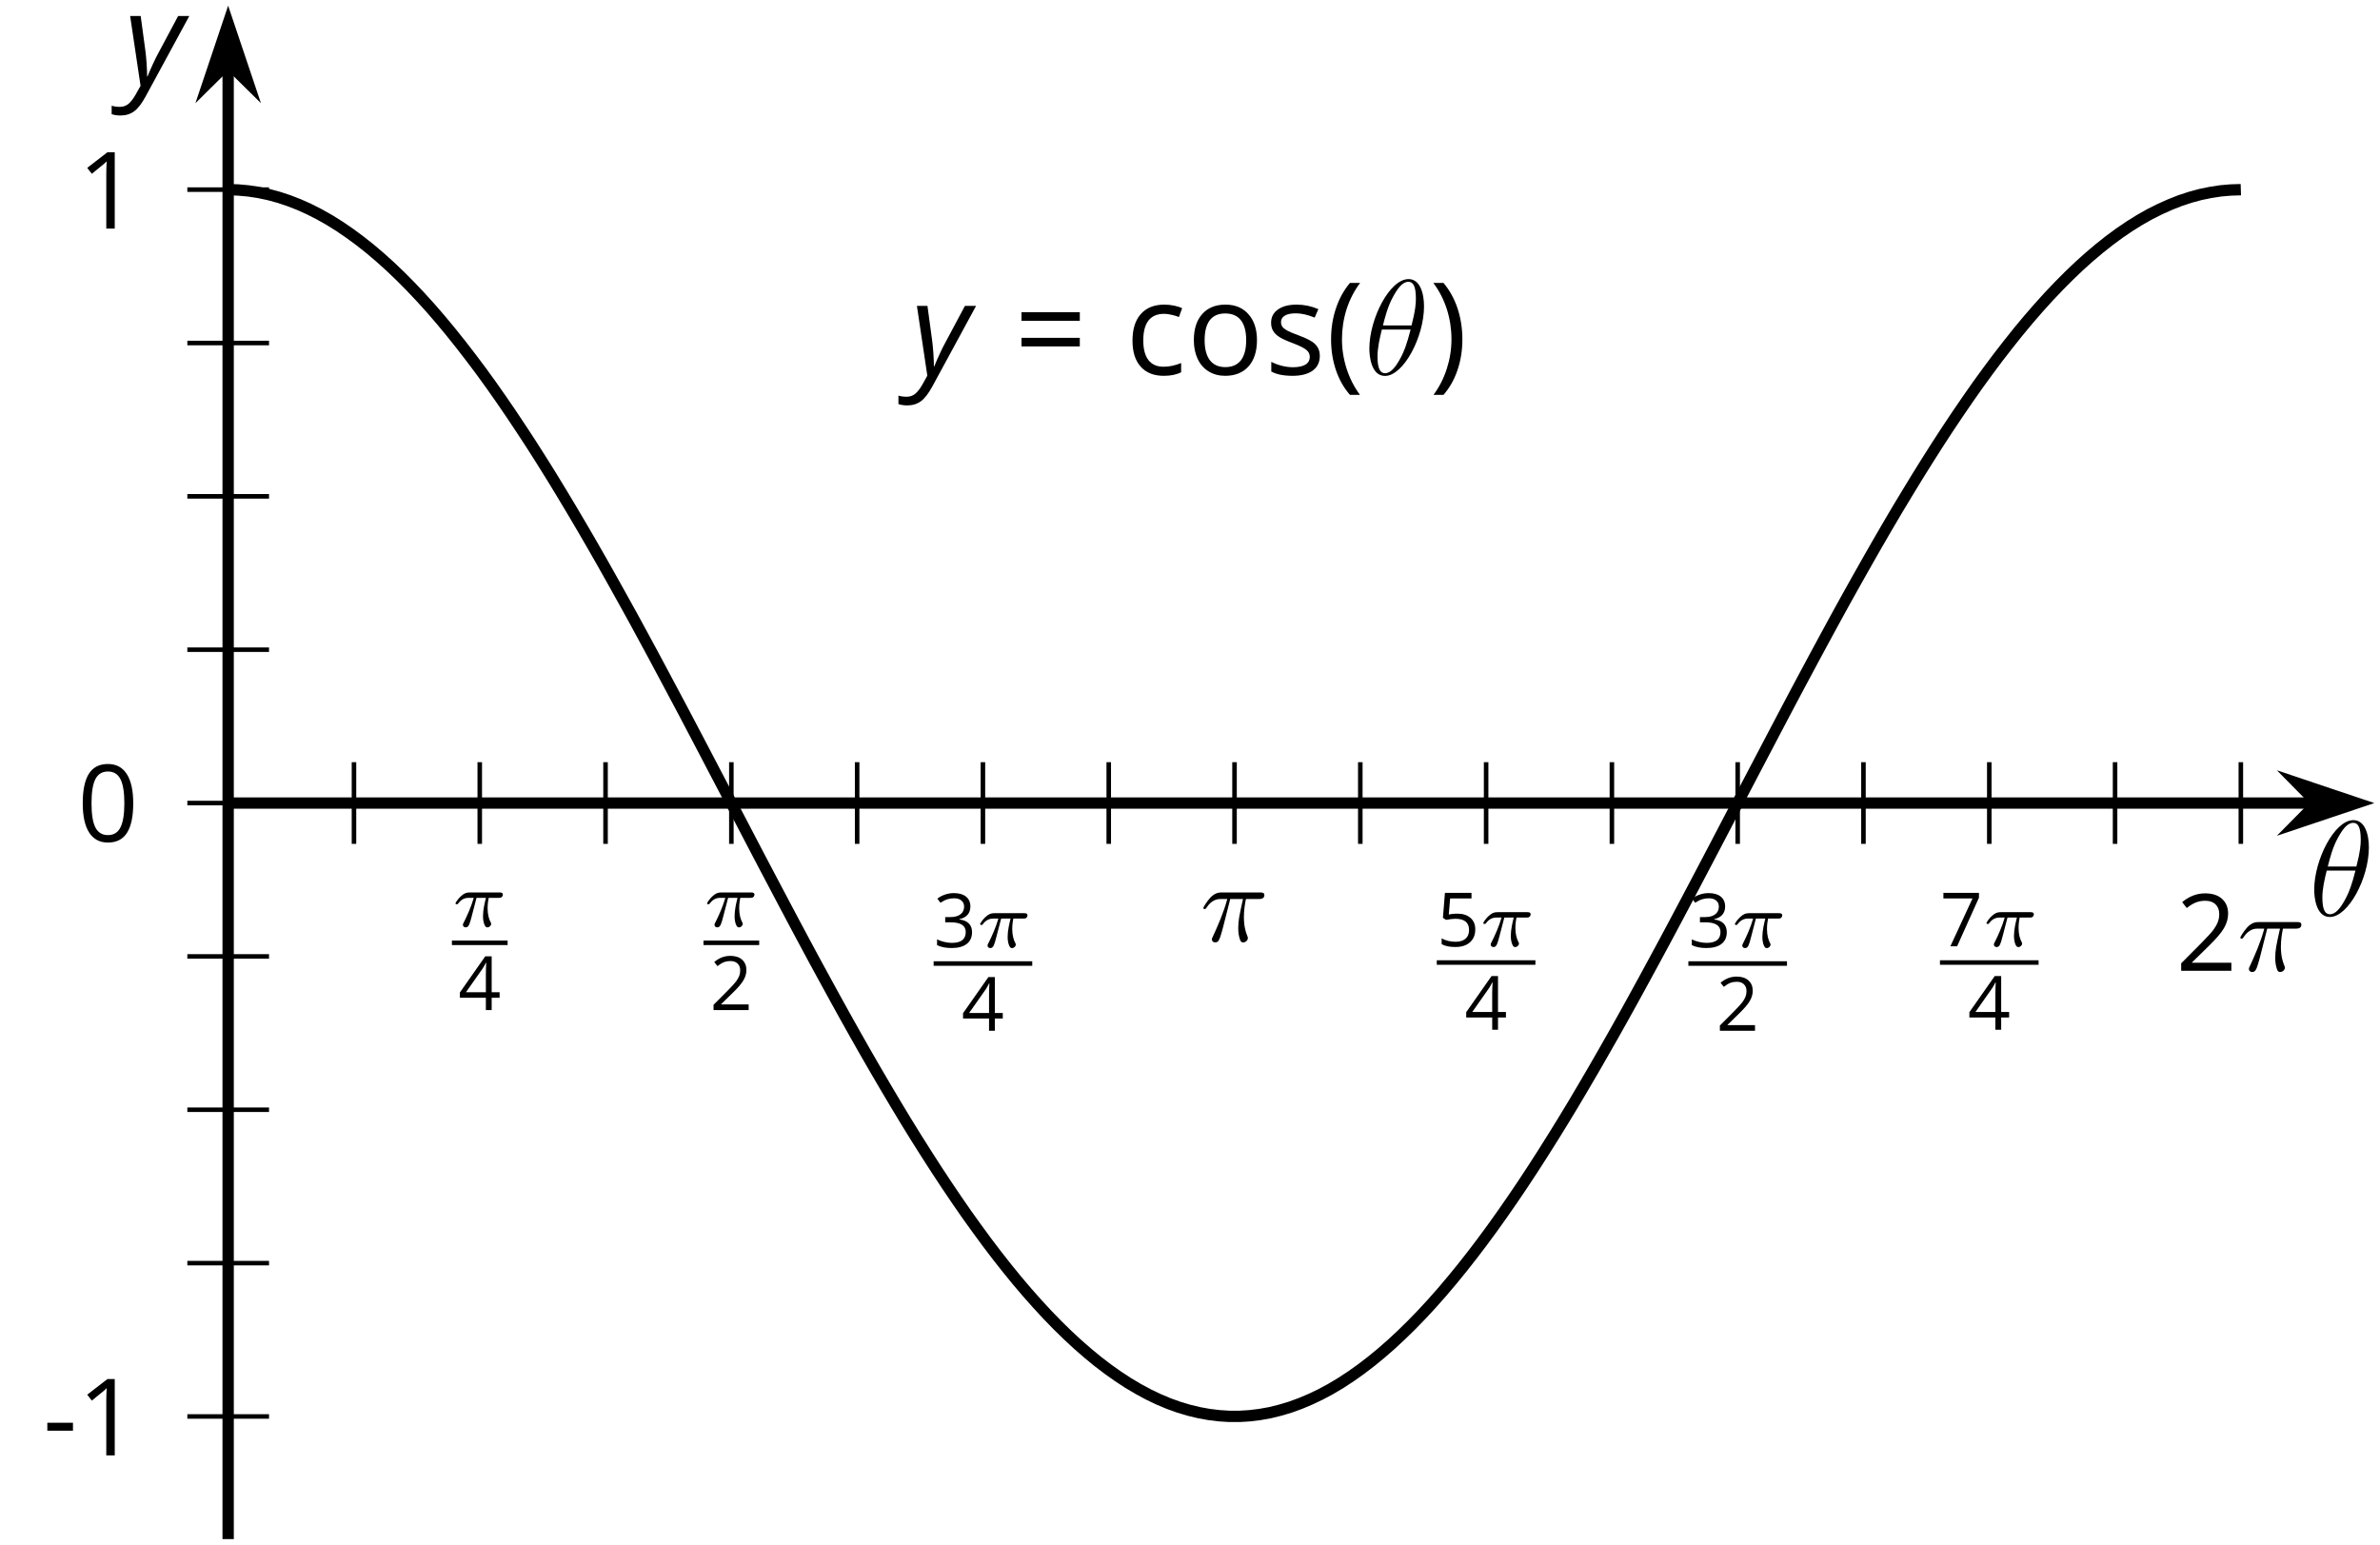 <?xml version='1.0' encoding='UTF-8'?>
<!-- This file was generated by dvisvgm 2.1.3 -->
<svg height='136.163pt' version='1.1' viewBox='-72 -72 209.769 136.163' width='209.769pt' xmlns='http://www.w3.org/2000/svg' xmlns:xlink='http://www.w3.org/1999/xlink'>
<defs>
<clipPath id='clip1'>
<path d='M-51.891 63.664H137.273V-71.504H-51.891Z'/>
</clipPath>
<use id='g20-16' transform='scale(0.833)' xlink:href='#g9-16'/>
<use id='g20-18' transform='scale(0.833)' xlink:href='#g9-18'/>
<path d='M0.453 -3.099C0.453 -2.138 0.597 -1.238 0.878 -0.403S1.575 1.166 2.116 1.79H3C2.486 1.094 2.094 0.326 1.823 -0.519S1.414 -2.227 1.414 -3.111C1.414 -4.011 1.547 -4.884 1.812 -5.735C2.083 -6.586 2.481 -7.365 3.011 -8.077H2.116C1.58 -7.436 1.166 -6.691 0.884 -5.84C0.597 -4.989 0.453 -4.077 0.453 -3.099Z' id='g9-8'/>
<path d='M2.895 -3.099C2.895 -4.066 2.751 -4.978 2.47 -5.834C2.188 -6.685 1.773 -7.431 1.232 -8.077H0.337C0.867 -7.365 1.265 -6.586 1.536 -5.735C1.801 -4.884 1.934 -4.011 1.934 -3.111C1.934 -2.227 1.796 -1.359 1.525 -0.519C1.254 0.326 0.862 1.099 0.348 1.79H1.232C1.768 1.171 2.182 0.442 2.464 -0.392C2.751 -1.227 2.895 -2.133 2.895 -3.099Z' id='g9-9'/>
<path d='M0.464 -2.613H3.177V-3.453H0.464V-2.613Z' id='g9-13'/>
<path d='M5.906 -4.05C5.906 -5.398 5.68 -6.425 5.227 -7.138C4.768 -7.851 4.105 -8.204 3.227 -8.204C2.326 -8.204 1.657 -7.862 1.221 -7.182S0.564 -5.459 0.564 -4.05C0.564 -2.685 0.79 -1.652 1.243 -0.95C1.696 -0.243 2.359 0.11 3.227 0.11C4.133 0.11 4.807 -0.232 5.249 -0.923C5.685 -1.613 5.906 -2.652 5.906 -4.05ZM1.492 -4.05C1.492 -5.227 1.63 -6.077 1.906 -6.608C2.182 -7.144 2.624 -7.409 3.227 -7.409C3.84 -7.409 4.282 -7.138 4.553 -6.597C4.829 -6.061 4.967 -5.21 4.967 -4.05S4.829 -2.039 4.553 -1.492C4.282 -0.95 3.84 -0.68 3.227 -0.68C2.624 -0.68 2.182 -0.95 1.906 -1.481C1.63 -2.022 1.492 -2.873 1.492 -4.05Z' id='g9-16'/>
<path d='M3.95 0V-8.077H3.177L1.039 -6.425L1.525 -5.796C2.304 -6.431 2.746 -6.79 2.84 -6.873S3.022 -7.039 3.099 -7.116C3.072 -6.691 3.055 -6.238 3.055 -5.757V0H3.95Z' id='g9-17'/>
<path d='M5.862 0V-0.851H1.707V-0.895L3.475 -2.624C4.265 -3.392 4.801 -4.022 5.088 -4.525S5.519 -5.53 5.519 -6.044C5.519 -6.702 5.304 -7.221 4.873 -7.613C4.442 -8 3.845 -8.193 3.088 -8.193C2.21 -8.193 1.403 -7.884 0.657 -7.265L1.144 -6.641C1.514 -6.934 1.845 -7.133 2.144 -7.243C2.448 -7.354 2.762 -7.409 3.099 -7.409C3.564 -7.409 3.928 -7.282 4.188 -7.028C4.448 -6.779 4.58 -6.436 4.58 -6.006C4.58 -5.702 4.53 -5.414 4.425 -5.149S4.166 -4.613 3.961 -4.332S3.326 -3.586 2.68 -2.928L0.552 -0.79V0H5.862Z' id='g9-18'/>
<path d='M5.558 -6.177C5.558 -6.801 5.343 -7.293 4.906 -7.657C4.47 -8.011 3.862 -8.193 3.077 -8.193C2.597 -8.193 2.144 -8.122 1.713 -7.967C1.276 -7.823 0.895 -7.613 0.564 -7.354L1.028 -6.735C1.431 -6.994 1.785 -7.171 2.099 -7.265S2.746 -7.409 3.099 -7.409C3.564 -7.409 3.934 -7.298 4.199 -7.072C4.475 -6.845 4.608 -6.536 4.608 -6.144C4.608 -5.652 4.425 -5.265 4.055 -4.983C3.685 -4.707 3.188 -4.569 2.558 -4.569H1.751V-3.779H2.547C4.088 -3.779 4.856 -3.287 4.856 -2.309C4.856 -1.215 4.16 -0.669 2.762 -0.669C2.409 -0.669 2.033 -0.713 1.635 -0.807C1.243 -0.895 0.867 -1.028 0.519 -1.199V-0.326C0.856 -0.166 1.199 -0.05 1.558 0.011C1.912 0.077 2.304 0.11 2.729 0.11C3.713 0.11 4.47 -0.099 5.006 -0.508C5.541 -0.923 5.807 -1.519 5.807 -2.287C5.807 -2.823 5.652 -3.26 5.337 -3.591S4.541 -4.127 3.895 -4.21V-4.254C4.425 -4.365 4.834 -4.586 5.127 -4.912C5.414 -5.238 5.558 -5.663 5.558 -6.177Z' id='g9-19'/>
<path d='M6.243 -1.856V-2.691H5.044V-8.122H4.072L0.238 -2.657V-1.856H4.166V0H5.044V-1.856H6.243ZM4.166 -2.691H1.155L3.68 -6.282C3.834 -6.514 4 -6.807 4.177 -7.16H4.221C4.182 -6.497 4.166 -5.901 4.166 -5.376V-2.691Z' id='g9-20'/>
<path d='M3.077 -4.934C2.657 -4.934 2.238 -4.89 1.812 -4.807L2.017 -7.232H5.249V-8.077H1.232L0.928 -4.298L1.403 -3.994C1.989 -4.099 2.459 -4.155 2.807 -4.155C4.188 -4.155 4.878 -3.591 4.878 -2.464C4.878 -1.884 4.696 -1.442 4.343 -1.138C3.978 -0.834 3.475 -0.68 2.829 -0.68C2.459 -0.68 2.077 -0.729 1.696 -0.818C1.315 -0.917 0.994 -1.044 0.735 -1.21V-0.326C1.215 -0.033 1.906 0.11 2.818 0.11C3.751 0.11 4.486 -0.127 5.017 -0.602C5.553 -1.077 5.818 -1.735 5.818 -2.569C5.818 -3.304 5.575 -3.878 5.083 -4.298C4.597 -4.724 3.928 -4.934 3.077 -4.934Z' id='g9-21'/>
<path d='M1.575 0H2.591L5.895 -7.343V-8.077H0.519V-7.232H4.923L1.575 0Z' id='g9-23'/>
<path d='M0.657 -4.74H5.796V-5.497H0.657V-4.74ZM0.657 -2.481H5.796V-3.238H0.657V-2.481Z' id='g9-29'/>
<path d='M3.392 0.11C4.006 0.11 4.519 0.006 4.923 -0.204V-1.017C4.392 -0.801 3.873 -0.691 3.37 -0.691C2.779 -0.691 2.337 -0.89 2.033 -1.287C1.735 -1.685 1.586 -2.254 1.586 -3C1.586 -4.569 2.199 -5.354 3.431 -5.354C3.613 -5.354 3.829 -5.326 4.066 -5.271C4.304 -5.221 4.525 -5.155 4.729 -5.072L5.011 -5.851C4.845 -5.934 4.619 -6.011 4.326 -6.072S3.746 -6.166 3.453 -6.166C2.552 -6.166 1.856 -5.89 1.37 -5.337C0.878 -4.785 0.635 -4 0.635 -2.989C0.635 -2 0.873 -1.238 1.359 -0.696C1.834 -0.16 2.514 0.11 3.392 0.11Z' id='g9-67'/>
<path d='M6.199 -3.033C6.199 -3.994 5.95 -4.757 5.448 -5.32C4.95 -5.884 4.276 -6.166 3.431 -6.166C2.552 -6.166 1.867 -5.89 1.376 -5.337C0.884 -4.79 0.635 -4.022 0.635 -3.033C0.635 -2.398 0.751 -1.84 0.978 -1.365S1.53 -0.525 1.95 -0.271S2.851 0.11 3.392 0.11C4.271 0.11 4.956 -0.166 5.453 -0.718C5.95 -1.276 6.199 -2.044 6.199 -3.033ZM1.586 -3.033C1.586 -3.812 1.74 -4.403 2.044 -4.796S2.801 -5.387 3.403 -5.387C4.011 -5.387 4.47 -5.188 4.785 -4.785C5.094 -4.387 5.249 -3.801 5.249 -3.033C5.249 -2.254 5.094 -1.669 4.785 -1.26C4.47 -0.862 4.017 -0.657 3.414 -0.657S2.359 -0.862 2.05 -1.265S1.586 -2.26 1.586 -3.033Z' id='g9-79'/>
<path d='M4.878 -1.652C4.878 -2.055 4.751 -2.387 4.497 -2.652C4.249 -2.917 3.762 -3.182 3.044 -3.442C2.519 -3.635 2.166 -3.785 1.983 -3.89S1.669 -4.099 1.58 -4.215C1.503 -4.332 1.459 -4.47 1.459 -4.63C1.459 -4.867 1.569 -5.055 1.79 -5.193S2.337 -5.398 2.773 -5.398C3.265 -5.398 3.818 -5.271 4.425 -5.022L4.751 -5.768C4.127 -6.033 3.492 -6.166 2.84 -6.166C2.138 -6.166 1.591 -6.022 1.188 -5.735C0.785 -5.453 0.586 -5.061 0.586 -4.569C0.586 -4.293 0.641 -4.055 0.762 -3.856C0.873 -3.657 1.05 -3.481 1.293 -3.326C1.525 -3.166 1.928 -2.983 2.492 -2.773C3.083 -2.547 3.481 -2.348 3.691 -2.177C3.89 -2.011 3.994 -1.812 3.994 -1.575C3.994 -1.26 3.867 -1.028 3.608 -0.873C3.348 -0.724 2.983 -0.646 2.503 -0.646C2.193 -0.646 1.873 -0.691 1.536 -0.773C1.204 -0.856 0.895 -0.972 0.602 -1.122V-0.271C1.05 -0.017 1.68 0.11 2.481 0.11C3.238 0.11 3.829 -0.044 4.249 -0.348S4.878 -1.088 4.878 -1.652Z' id='g9-83'/>
<path d='M0.541 -6.055L1.459 0.099L1.039 0.851C0.834 1.215 0.624 1.492 0.409 1.68C0.199 1.862 -0.061 1.956 -0.365 1.956C-0.613 1.956 -0.856 1.923 -1.088 1.856V2.602C-0.84 2.68 -0.58 2.718 -0.315 2.718C0.155 2.718 0.558 2.597 0.895 2.348S1.569 1.663 1.912 1.028L5.757 -6.055H4.774L2.978 -2.691C2.884 -2.53 2.746 -2.243 2.553 -1.829S2.199 -1.044 2.072 -0.724H2.039C2.039 -1.028 2.022 -1.425 1.989 -1.923C1.95 -2.414 1.917 -2.79 1.878 -3.044L1.47 -6.055H0.541Z' id='g4-89'/>
<path d='M2.64 -3.716H3.766C3.437 -2.242 3.347 -1.813 3.347 -1.146C3.347 -0.996 3.347 -0.727 3.427 -0.389C3.527 0.05 3.636 0.11 3.786 0.11C3.985 0.11 4.194 -0.07 4.194 -0.269C4.194 -0.329 4.194 -0.349 4.135 -0.488C3.846 -1.205 3.846 -1.853 3.846 -2.132C3.846 -2.66 3.915 -3.198 4.025 -3.716H5.161C5.29 -3.716 5.649 -3.716 5.649 -4.055C5.649 -4.294 5.44 -4.294 5.25 -4.294H1.913C1.694 -4.294 1.315 -4.294 0.877 -3.826C0.528 -3.437 0.269 -2.979 0.269 -2.929C0.269 -2.919 0.269 -2.829 0.389 -2.829C0.468 -2.829 0.488 -2.869 0.548 -2.949C1.036 -3.716 1.614 -3.716 1.813 -3.716H2.381C2.062 -2.511 1.524 -1.305 1.106 -0.399C1.026 -0.249 1.026 -0.229 1.026 -0.159C1.026 0.03 1.186 0.11 1.315 0.11C1.614 0.11 1.694 -0.169 1.813 -0.538C1.953 -0.996 1.953 -1.016 2.082 -1.514L2.64 -3.716Z' id='g26-25'/>
<use id='g15-18' transform='scale(0.583)' xlink:href='#g9-18'/>
<use id='g15-19' transform='scale(0.583)' xlink:href='#g9-19'/>
<use id='g15-20' transform='scale(0.583)' xlink:href='#g9-20'/>
<use id='g15-21' transform='scale(0.583)' xlink:href='#g9-21'/>
<use id='g15-23' transform='scale(0.583)' xlink:href='#g9-23'/>
<path d='M2.169 -2.532H2.999C2.894 -2.113 2.741 -1.478 2.741 -0.928C2.741 -0.649 2.776 -0.46 2.817 -0.307C2.929 0.042 3.02 0.07 3.131 0.07C3.292 0.07 3.459 -0.077 3.459 -0.244C3.459 -0.3 3.445 -0.328 3.403 -0.398C3.271 -0.656 3.145 -1.053 3.145 -1.625C3.145 -1.757 3.145 -2.036 3.243 -2.532H4.115C4.24 -2.532 4.296 -2.532 4.373 -2.587C4.47 -2.657 4.491 -2.769 4.491 -2.803C4.491 -3.006 4.31 -3.006 4.191 -3.006H1.562C1.276 -3.006 1.081 -2.943 0.767 -2.65C0.586 -2.49 0.314 -2.113 0.314 -2.05C0.314 -1.967 0.404 -1.967 0.432 -1.967C0.509 -1.967 0.516 -1.981 0.558 -2.043C0.914 -2.532 1.346 -2.532 1.499 -2.532H1.925C1.709 -1.764 1.332 -0.941 1.123 -0.523C1.081 -0.432 1.011 -0.286 0.99 -0.258C0.983 -0.23 0.969 -0.202 0.969 -0.153C0.969 -0.042 1.053 0.07 1.213 0.07C1.492 0.07 1.569 -0.244 1.736 -0.872L2.169 -2.532Z' id='g27-25'/>
<use id='g22-13' transform='scale(0.833)' xlink:href='#g9-13'/>
<use id='g22-17' transform='scale(0.833)' xlink:href='#g9-17'/>
<path d='M5.296 -6.013C5.296 -7.233 4.914 -8.416 3.933 -8.416C2.26 -8.416 0.478 -4.914 0.478 -2.283C0.478 -1.734 0.598 0.12 1.853 0.12C3.479 0.12 5.296 -3.3 5.296 -6.013ZM1.674 -4.328C1.853 -5.033 2.104 -6.037 2.582 -6.886C2.977 -7.603 3.395 -8.177 3.921 -8.177C4.316 -8.177 4.579 -7.843 4.579 -6.695C4.579 -6.265 4.543 -5.667 4.196 -4.328H1.674ZM4.113 -3.969C3.814 -2.798 3.563 -2.044 3.132 -1.291C2.786 -0.681 2.367 -0.12 1.865 -0.12C1.494 -0.12 1.196 -0.406 1.196 -1.59C1.196 -2.367 1.387 -3.18 1.578 -3.969H4.113Z' id='g10-18'/>
</defs>
<g id='page1'>
<path d='M-40.801 2.383V-4.816M-18.629 2.383V-4.816M3.547 2.383V-4.816M25.723 2.383V-4.816M47.895 2.383V-4.816M70.07 2.383V-4.816M92.242 2.383V-4.816M114.418 2.383V-4.816' fill='none' stroke='#000000' stroke-linejoin='bevel' stroke-miterlimit='10.037' stroke-width='0.4'/>
<path d='M-29.715 2.383V-4.816M-7.539 2.383V-4.816M14.633 2.383V-4.816M36.809 2.383V-4.816M58.984 2.383V-4.816M81.156 2.383V-4.816M103.332 2.383V-4.816M125.504 2.383V-4.816' fill='none' stroke='#000000' stroke-linejoin='bevel' stroke-miterlimit='10.037' stroke-width='0.4'/>
<path d='M-55.488 52.852H-48.289M-55.488 39.336H-48.289M-55.488 25.816H-48.289M-55.488 12.301H-48.289M-55.488 -14.734H-48.289M-55.488 -28.25H-48.289M-55.488 -41.765H-48.289M-55.488 -55.285H-48.289' fill='none' stroke='#000000' stroke-linejoin='bevel' stroke-miterlimit='10.037' stroke-width='0.4'/>
<path d='M-51.891 -1.215H131.98' fill='none' stroke='#000000' stroke-linejoin='bevel' stroke-miterlimit='10.037' stroke-width='1'/>
<path d='M135.699 -1.215L130.508 -2.961L132.23 -1.215L130.508 0.527Z'/>
<path d='M135.699 -1.215L130.508 -2.961L132.23 -1.215L130.508 0.527Z' fill='none' stroke='#000000' stroke-miterlimit='10.037' stroke-width='1'/>
<path d='M-51.891 63.664V-66.211' fill='none' stroke='#000000' stroke-linejoin='bevel' stroke-miterlimit='10.037' stroke-width='1'/>
<path d='M-51.891 -69.93L-53.633 -64.738L-51.891 -66.461L-50.145 -64.738Z'/>
<path d='M-51.891 -69.93L-53.633 -64.738L-51.891 -66.461L-50.145 -64.738Z' fill='none' stroke='#000000' stroke-miterlimit='10.037' stroke-width='1'/>
<g transform='matrix(1 0 0 1 -1.587 -49.573)'>
<use x='-30.582' xlink:href='#g27-25' y='59.244'/>
</g>
<rect height='0.398' transform='matrix(1 0 0 1 -1.587 -49.573)' width='4.909' x='-30.582' y='60.477'/>
<g transform='matrix(1 0 0 1 -1.587 -49.573)'>
<use x='-30.018' xlink:href='#g15-20' y='66.602'/>
</g>
<g transform='matrix(1 0 0 1 20.587 -49.573)'>
<use x='-30.582' xlink:href='#g27-25' y='59.244'/>
</g>
<rect height='0.398' transform='matrix(1 0 0 1 20.587 -49.573)' width='4.909' x='-30.582' y='60.477'/>
<g transform='matrix(1 0 0 1 20.587 -49.573)'>
<use x='-30.018' xlink:href='#g15-18' y='66.602'/>
</g>
<g transform='matrix(1 0 0 1 40.87 -47.746)'>
<use x='-30.582' xlink:href='#g15-19' y='59.244'/>
<use x='-26.799' xlink:href='#g27-25' y='59.244'/>
</g>
<rect height='0.398' transform='matrix(1 0 0 1 40.87 -47.746)' width='8.692' x='-30.582' y='60.477'/>
<g transform='matrix(1 0 0 1 40.87 -47.746)'>
<use x='-28.127' xlink:href='#g15-20' y='66.602'/>
</g>
<g transform='matrix(1 0 0 1 65.567 -52.209)'>
<use x='-31.777' xlink:href='#g26-25' y='63.167'/>
</g>
<g transform='matrix(1 0 0 1 85.218 -47.836)'>
<use x='-30.582' xlink:href='#g15-21' y='59.244'/>
<use x='-26.799' xlink:href='#g27-25' y='59.244'/>
</g>
<rect height='0.398' transform='matrix(1 0 0 1 85.218 -47.836)' width='8.692' x='-30.582' y='60.477'/>
<g transform='matrix(1 0 0 1 85.218 -47.836)'>
<use x='-28.127' xlink:href='#g15-20' y='66.602'/>
</g>
<g transform='matrix(1 0 0 1 107.392 -47.746)'>
<use x='-30.582' xlink:href='#g15-19' y='59.244'/>
<use x='-26.799' xlink:href='#g27-25' y='59.244'/>
</g>
<rect height='0.398' transform='matrix(1 0 0 1 107.392 -47.746)' width='8.692' x='-30.582' y='60.477'/>
<g transform='matrix(1 0 0 1 107.392 -47.746)'>
<use x='-28.127' xlink:href='#g15-18' y='66.602'/>
</g>
<g transform='matrix(1 0 0 1 129.567 -47.836)'>
<use x='-30.582' xlink:href='#g15-23' y='59.244'/>
<use x='-26.799' xlink:href='#g27-25' y='59.244'/>
</g>
<rect height='0.398' transform='matrix(1 0 0 1 129.567 -47.836)' width='8.692' x='-30.582' y='60.477'/>
<g transform='matrix(1 0 0 1 129.567 -47.836)'>
<use x='-28.127' xlink:href='#g15-20' y='66.602'/>
</g>
<g transform='matrix(1 0 0 1 151.562 -49.599)'>
<use x='-31.777' xlink:href='#g20-18' y='63.167'/>
<use x='-26.373' xlink:href='#g26-25' y='63.167'/>
</g>
<g transform='matrix(1 0 0 1 -36.438 -6.884)'>
<use x='-31.777' xlink:href='#g22-13' y='63.167'/>
<use x='-28.739' xlink:href='#g22-17' y='63.167'/>
</g>
<g transform='matrix(1 0 0 1 -33.4 -115.019)'>
<use x='-31.777' xlink:href='#g22-17' y='63.167'/>
</g>
<path d='M-55.488 -1.215H-48.289' fill='none' stroke='#000000' stroke-linejoin='bevel' stroke-miterlimit='10.037' stroke-width='0.4'/>
<g transform='matrix(1 0 0 1 -33.4 -60.992)'>
<use x='-31.777' xlink:href='#g20-16' y='63.167'/>
</g>
<path clip-path='url(#clip1)' d='M-51.891 -55.285L-50.996 -55.254L-50.105 -55.172L-49.215 -55.039L-48.324 -54.851L-47.434 -54.609L-46.539 -54.312L-45.648 -53.965L-44.758 -53.566L-43.867 -53.113L-42.973 -52.609L-42.082 -52.054L-41.191 -51.445L-40.301 -50.789L-39.41 -50.086L-38.516 -49.328L-37.625 -48.527L-36.734 -47.676L-35.844 -46.781L-34.953 -45.84L-34.059 -44.855L-33.168 -43.824L-32.277 -42.75L-31.387 -41.636L-30.496 -40.484L-29.602 -39.293L-28.711 -38.062L-27.82 -36.793L-26.93 -35.492L-26.039 -34.152L-25.145 -32.785L-24.254 -31.383L-23.363 -29.953L-22.473 -28.492L-21.582 -27.004L-20.688 -25.488L-19.797 -23.953L-18.906 -22.395L-18.016 -20.812L-17.125 -19.211L-16.23 -17.594L-15.34 -15.957L-14.449 -14.309L-13.559 -12.645L-12.668 -10.973L-11.773 -9.289L-10.883 -7.598L-9.992 -5.899L-9.102 -4.195L-8.207 -2.488L-7.316 -0.781L-6.426 0.922L-5.535 2.629L-4.644 4.328L-3.75 6.023L-2.859 7.711L-1.969 9.391L-1.078 11.059L-0.188 12.715L0.707 14.355L1.598 15.984L2.488 17.594L3.379 19.184L4.269 20.754L5.164 22.305L6.055 23.828L6.945 25.328L7.836 26.805L8.727 28.25L9.621 29.664L10.512 31.051L11.402 32.402L12.293 33.723L13.184 35.012L14.078 36.258L14.969 37.473L15.859 38.645L16.75 39.777L17.641 40.871L18.535 41.922L19.426 42.926L20.316 43.891L21.207 44.809L22.102 45.684L22.992 46.508L23.883 47.285L24.773 48.016L25.664 48.695L26.559 49.328L27.449 49.91L28.34 50.438L29.23 50.918L30.121 51.344L31.016 51.719L31.906 52.039L32.797 52.305L33.688 52.52L34.578 52.68L35.473 52.789L36.363 52.844H37.254L38.145 52.789L39.035 52.68L39.93 52.52L40.82 52.301L41.711 52.035L42.602 51.711L43.492 51.336L44.387 50.91L45.277 50.434L46.168 49.902L47.059 49.32L47.949 48.688L48.844 48.004L49.734 47.273L50.625 46.496L51.515 45.668L52.406 44.797L53.301 43.875L54.191 42.914L55.082 41.906L55.972 40.855L56.863 39.762L57.758 38.625L58.648 37.453L59.539 36.242L60.429 34.992L61.324 33.703L62.215 32.383L63.105 31.031L63.996 29.645L64.887 28.227L65.781 26.781L66.672 25.309L67.562 23.805L68.453 22.281L69.344 20.73L70.238 19.16L71.129 17.57L72.019 15.961L72.91 14.332L73.801 12.691L74.695 11.035L75.586 9.367L76.476 7.688L77.367 6L78.258 4.305L79.152 2.602L80.043 0.898L80.933 -0.809L81.824 -2.516L82.715 -4.219L83.609 -5.922L84.5 -7.621L85.39 -9.312L86.281 -10.996L87.176 -12.672L88.066 -14.332L88.957 -15.98L89.847 -17.617L90.738 -19.234L91.633 -20.836L92.523 -22.414L93.414 -23.977L94.304 -25.512L95.195 -27.027L96.09 -28.512L96.98 -29.973L97.871 -31.402L98.762 -32.805L99.652 -34.172L100.547 -35.512L101.437 -36.812L102.328 -38.082L103.219 -39.308L104.109 -40.5L105.004 -41.652L105.894 -42.769L106.785 -43.84L107.676 -44.867L108.566 -45.851L109.461 -46.793L110.351 -47.687L111.242 -48.539L112.133 -49.34L113.023 -50.093L113.918 -50.801L114.808 -51.457L115.699 -52.062L116.59 -52.617L117.48 -53.121L118.375 -53.57L119.265 -53.968L120.156 -54.32L121.047 -54.613L121.937 -54.855L122.832 -55.039L123.722 -55.176L124.613 -55.254L125.504 -55.281' fill='none' stroke='#000000' stroke-linejoin='bevel' stroke-miterlimit='10.037' stroke-width='1'/>
<g transform='matrix(1 0 0 1 40.051 -102.151)'>
<use x='-31.777' xlink:href='#g4-89' y='63.167'/>
<use x='-22.675' xlink:href='#g9-29' y='63.167'/>
<use x='-12.87' xlink:href='#g9-67' y='63.167'/>
<use x='-7.463' xlink:href='#g9-79' y='63.167'/>
<use x='-0.604' xlink:href='#g9-83' y='63.167'/>
<use x='4.814' xlink:href='#g9-8' y='63.167'/>
<use x='8.164' xlink:href='#g10-18' y='63.167'/>
<use x='13.945' xlink:href='#g9-9' y='63.167'/>
</g>
<g transform='matrix(1 0 0 1 163.27 -54.461)'>
<use x='-31.777' xlink:href='#g10-18' y='63.167'/>
</g>
<g transform='matrix(1 0 0 1 -29.294 -127.704)'>
<use x='-31.777' xlink:href='#g4-89' y='63.167'/>
</g>
</g>
</svg>